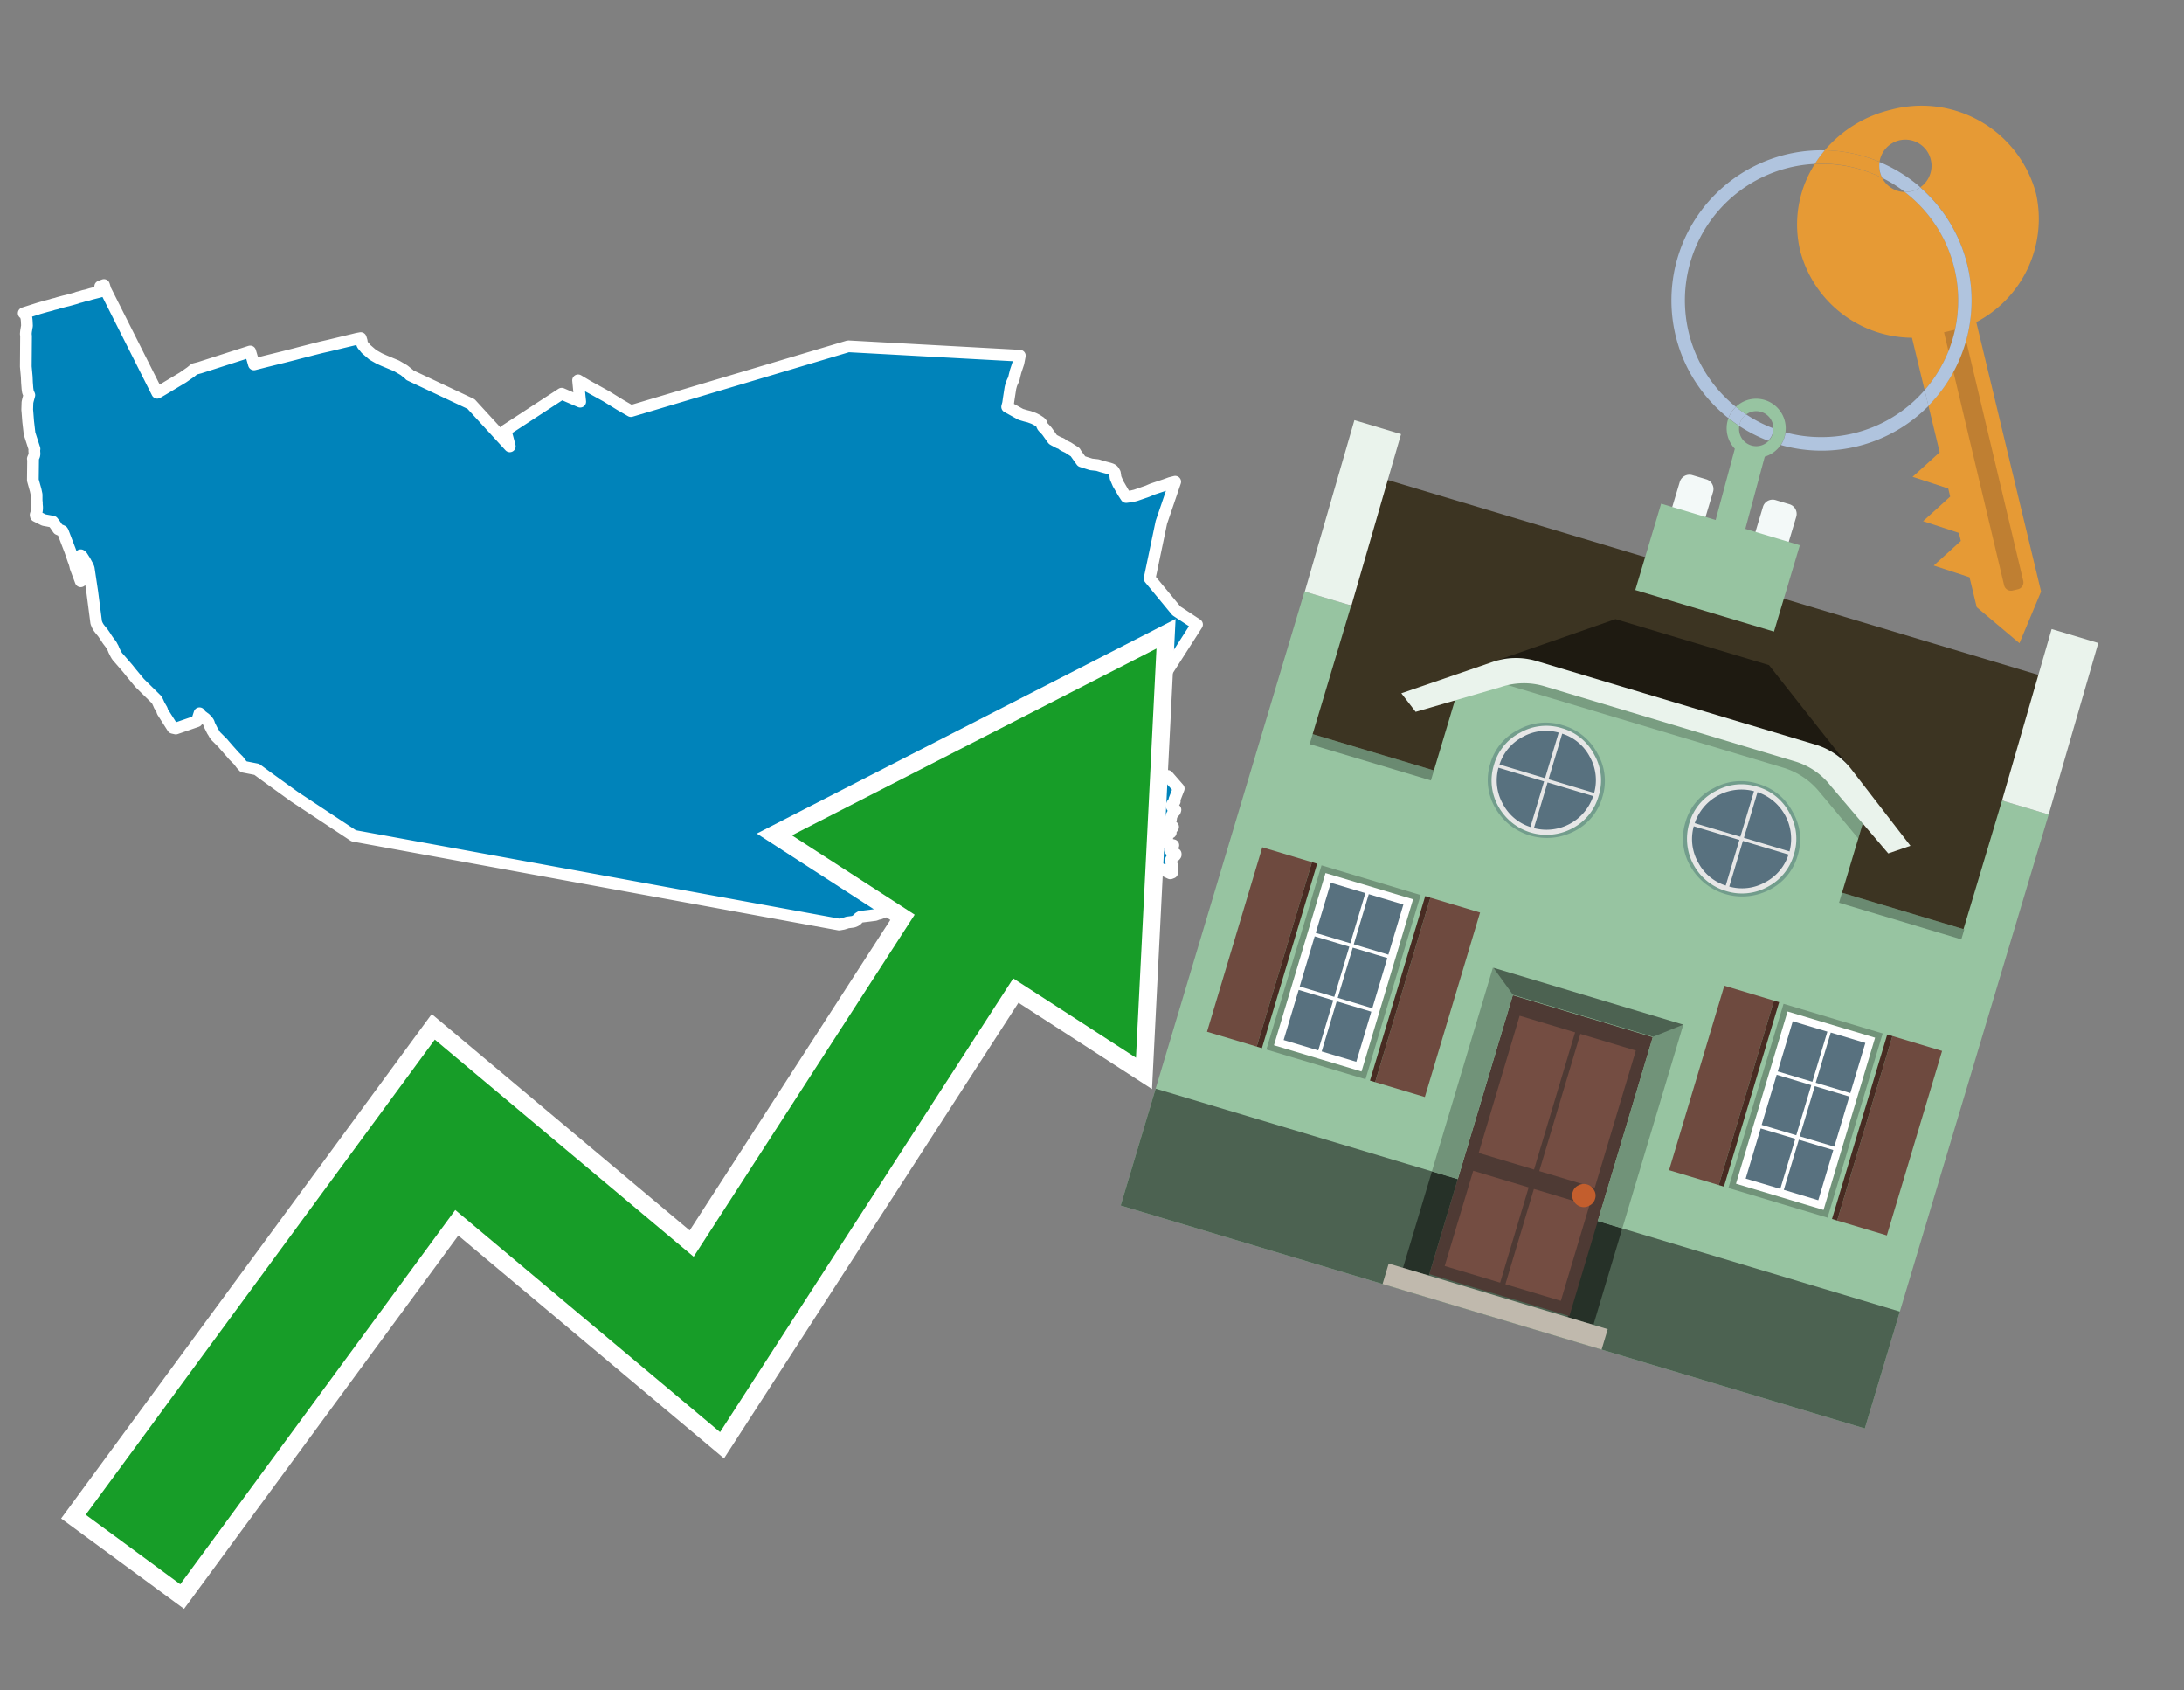 <svg id="Text" xmlns="http://www.w3.org/2000/svg" width="93.05" height="72" viewBox="0 0 93.05 72"><rect x="0" y="0" width="93.05" height="72" fill="#808080" stroke="none"/><polygon points="1.67,13.13 1.95,13.05 2.18,12.99 2.27,12.96 2.4,12.93 2.49,12.9 2.6,12.87 2.75,12.83 2.88,12.8 2.99,12.77 3.24,12.7 3.32,12.67 3.44,12.64 3.57,12.6 3.71,12.57 3.87,12.52 4.15,12.45 4.3,12.41 4.29,12.38 4.27,12.2 4.43,12.14 4.49,12.34 6.7,16.73 6.94,16.59 7.79,16.08 8.12,15.85 8.28,15.72 8.51,15.66 10.66,14.97 10.76,15.31 10.82,15.52 11.33,15.39 12.06,15.21 12.57,15.08 12.72,15.04 13.15,14.93 13.3,14.89 13.7,14.79 14.01,14.72 14.63,14.57 15.05,14.47 15.21,14.43 15.37,14.4 15.41,14.53 15.42,14.61 15.43,14.65 15.45,14.69 15.56,14.82 15.59,14.86 15.88,15.11 16,15.18 16.16,15.27 16.36,15.36 16.89,15.58 17.2,15.76 17.24,15.79 17.4,15.92 17.44,15.95 17.46,15.98 20.07,17.21 21.72,19.01 21.54,18.33 23.93,16.77 24.72,17.11 24.7,16.92 24.63,16.2 25.05,16.45 25.36,16.62 25.83,16.88 26.43,17.25 26.88,17.51 36.14,14.75 43.45,15.15 43.39,15.46 43.27,15.82 43.22,16.02 43.2,16.11 43.19,16.15 43.14,16.25 43.09,16.37 43.05,16.52 42.98,16.97 42.95,17.18 42.91,17.33 43.49,17.65 43.69,17.71 43.85,17.75 44.04,17.82 44.18,17.89 44.32,17.98 44.38,18.05 44.39,18.1 44.41,18.14 44.43,18.18 44.46,18.21 44.52,18.27 44.6,18.36 44.63,18.4 44.73,18.54 44.82,18.67 44.86,18.72 44.91,18.75 45.12,18.86 45.21,18.89 45.25,18.92 45.28,18.95 45.33,18.98 45.5,19.06 45.81,19.26 45.83,19.3 45.95,19.47 46.08,19.65 46.33,19.73 46.49,19.78 46.76,19.81 46.95,19.87 47.06,19.9 47.25,19.95 47.34,19.98 47.4,20.01 47.44,20.05 47.46,20.08 47.5,20.15 47.52,20.28 47.53,20.36 47.55,20.4 47.64,20.61 47.7,20.71 47.74,20.78 47.85,20.97 47.98,21.17 48.21,21.14 48.38,21.1 48.64,21.01 48.87,20.93 49.11,20.83 49.65,20.65 49.87,20.57 50.07,20.52 49.48,22.25 48.98,24.64 50.12,26.02 51,26.6 49.34,29.19 49.3,29.45 48.98,29.27 48.96,29.33 47.46,30.64 47.2,31.43 47.31,31.74 48.54,32.83 48.6,32.94 49.06,32.99 49.41,33.02 49.75,33.05 50.22,33.59 50.04,34.05 50.04,34.09 50.05,34.13 50.03,34.16 49.98,34.2 49.95,34.23 49.93,34.27 49.92,34.33 49.94,34.38 49.99,34.44 50.08,34.49 50.06,34.55 50.01,34.6 49.95,34.68 49.91,34.76 49.9,34.81 49.89,34.89 49.87,34.95 49.83,35 49.81,35.03 49.8,35.09 49.85,35.13 49.93,35.17 49.98,35.22 49.94,35.28 49.73,35.31 49.73,35.34 49.76,35.37 49.81,35.41 49.88,35.46 49.78,35.51 49.74,35.57 49.73,35.69 49.71,35.75 49.71,35.85 49.72,35.9 49.78,35.95 49.99,36 49.89,36.1 49.87,36.16 49.84,36.19 49.87,36.23 49.93,36.28 50.01,36.32 50.09,36.37 50.09,36.41 50.06,36.45 50.01,36.49 49.96,36.52 49.93,36.55 49.89,36.62 49.89,36.67 49.9,36.71 49.91,36.77 49.93,36.85 49.95,36.89 49.96,36.96 49.94,37.02 49.82,36.99 49.93,37.08 49.96,37.11 49.94,37.17 49.86,37.2 49.29,36.93 47.95,37.26 47.85,37.29 46.62,36.8 46.12,36.59 47.1,36.07 47.81,36.04 47.43,35.81 47.65,35.66 48.64,35.72 48.67,35.63 47.59,35.54 45.76,35.25 45.4,35.06 45.38,34.72 45.38,34.65 45.37,34.52 45.36,34.41 45.29,34.3 45.31,34.85 45.21,34.92 43.43,34.01 43.39,33.9 43.39,33.85 43.37,33.79 43.35,33.74 43.32,33.66 43.28,33.5 43.23,33.39 43.2,33.32 43.16,33.25 43.09,33.13 42.98,32.9 42.96,32.86 43.02,33.2 43.11,33.35 43.12,33.47 43.18,33.63 43.21,33.7 43.26,33.97 41.39,37.14 41.3,37.23 41.15,37.34 41.1,37.4 41.05,37.46 40.99,37.5 40.91,37.55 40.83,37.59 40.76,37.64 40.7,37.67 40.63,37.7 40.59,37.73 40.53,37.76 40.47,37.79 40.4,37.82 40.31,37.85 40.22,37.89 40.11,37.92 39.98,37.96 39.87,37.99 39.75,38.05 39.63,38.09 39.42,38.02 39.42,38.13 39.37,38.17 39.17,38.23 39.05,38.2 39,38.29 38.95,38.33 38.88,38.36 38.79,38.41 38.71,38.45 38.6,38.49 38.49,38.54 38.31,38.57 38.28,38.61 38.21,38.65 38.1,38.68 37.96,38.73 37.86,38.77 37.72,38.81 37.66,38.84 37.6,38.87 37.49,38.91 37.36,38.94 37.3,38.97 37.07,39 36.66,39.05 36.61,39.08 36.56,39.12 36.51,39.18 36.45,39.22 36.35,39.26 36.11,39.29 36.02,39.32 35.92,39.35 35.75,39.38 15.07,35.6 12.54,33.93 11.39,33.1 10.94,32.77 10.38,32.66 10.28,32.55 10.22,32.47 10.16,32.39 10.12,32.35 10.02,32.25 9.94,32.17 9.91,32.13 9.83,32.04 9.74,31.94 9.68,31.87 9.54,31.71 9.5,31.66 9.42,31.58 9.19,31.35 9.14,31.28 9.09,31.19 9.05,31.13 9.02,31.07 8.97,30.97 8.94,30.91 8.92,30.87 8.9,30.8 8.88,30.76 8.83,30.69 8.74,30.6 8.67,30.55 8.62,30.51 8.56,30.48 8.53,30.42 8.5,30.38 8.39,30.72 7.49,31.03 7.36,31 6.92,30.31 6.9,30.23 6.87,30.18 6.83,30.11 6.79,30.05 6.77,30 6.72,29.89 6.68,29.81 6.59,29.72 6,29.14 5.94,29.08 5.8,28.91 5.6,28.67 5.44,28.47 5.25,28.25 5.05,28.02 5.02,27.99 4.97,27.92 4.93,27.85 4.9,27.79 4.85,27.69 4.82,27.61 4.78,27.54 4.75,27.48 4.67,27.37 4.6,27.28 4.56,27.22 4.52,27.16 4.47,27.08 4.38,26.95 4.28,26.83 4.21,26.74 4.15,26.64 4.1,26.52 3.93,25.21 3.78,24.21 3.74,24.11 3.7,24.04 3.63,23.91 3.58,23.83 3.49,23.69 3.44,23.65 3.32,23.75 3.45,24.7 3.44,24.76 3.22,24.17 3.2,24.08 3.18,24.01 3.16,23.94 3.13,23.87 2.99,23.46 2.84,23.07 2.68,22.65 2.66,22.62 2.48,22.54 2.35,22.35 2.25,22.22 1.87,22.15 1.53,21.98 1.52,21.93 1.55,21.83 1.57,21.76 1.58,21.67 1.58,21.59 1.57,21.48 1.57,21.42 1.56,21.31 1.56,21.07 1.52,20.88 1.4,20.45 1.41,19.59 1.4,19.54 1.46,19.4 1.47,19.33 1.46,19.18 1.47,19.12 1.26,18.47 1.2,17.95 1.17,17.56 1.16,17.45 1.17,17.14 1.19,17.05 1.25,16.83 1.19,16.69 1.17,16.55 1.15,16.29 1.14,16.05 1.1,15.61 1.11,14.32 1.1,14.22 1.11,14.11 1.14,13.93 1.15,13.88 1.14,13.67 1.13,13.57 1.1,13.45 1.06,13.37 1.01,13.34 " fill="#0083ba" stroke="#fff" stroke-linejoin="round" stroke-width="0.5"/><polygon points="49.272 27.624 33.741 35.58 38.97 38.959 29.553 53.529 18.525 44.281 3.652 64.518 7.681 67.479 19.396 51.538 30.678 60.999 43.169 41.673 48.398 45.053 49.272 27.624" fill="none" stroke="#fff" stroke-miterlimit="10" stroke-width="1.5"/><polygon points="49.272 27.624 33.741 35.58 38.97 38.959 29.553 53.529 18.525 44.281 3.652 64.518 7.681 67.479 19.396 51.538 30.678 60.999 43.169 41.673 48.398 45.053 49.272 27.624" fill="#179d28"/><path d="M80.19,7.577a1.16,1.16,0,0,1-.094-.251,1.114,1.114,0,0,1-.018-.429A6.367,6.367,0,0,0,77.743,6.4a5.269,5.269,0,0,0-.423.577c.1,0,.192-.007.288-.007A5.794,5.794,0,0,1,80.19,7.577Z" fill="#e69a35"/><path d="M77.608,6.4A6.394,6.394,0,0,0,73.64,17.81a1.26,1.26,0,0,1,.317-.48A5.821,5.821,0,0,1,77.32,6.981a5.269,5.269,0,0,1,.423-.577Z" fill="#b0c4de"/><path d="M84.2,13.72a4.962,4.962,0,0,0,2.545-5.48,5.047,5.047,0,0,0-6.179-3.566A5.322,5.322,0,0,0,77.743,6.4a6.367,6.367,0,0,1,2.335.493,1.114,1.114,0,1,1,1.736,1.084,6.392,6.392,0,0,1,.347,9.3l.479,1.985-.438.4-.716.648.92.3.6.2.082.341-.438.4-.716.648.92.3.605.2.082.341-.438.4-.716.649.92.3.605.2.307,1.274,1.821,1.534.921-2.2Z" fill="#e69a35"/><path d="M81.154,8.179a1.115,1.115,0,0,1-.964-.6,5.794,5.794,0,0,0-2.582-.6c-.1,0-.192,0-.288.007a4.783,4.783,0,0,0-.625,3.685,4.962,4.962,0,0,0,4.765,3.715L82,16.617a5.82,5.82,0,0,0-.846-8.438Z" fill="#e69a35"/><path d="M74.1,18.142a6.386,6.386,0,0,0,1.232.63.73.73,0,0,0,.224-.527h0a5.783,5.783,0,0,1-1.159-.593A.733.733,0,0,0,74.1,18.142Z" fill="#b0c4de"/><path d="M74.4,17.652q-.228-.152-.44-.322a1.26,1.26,0,0,0-.317.48c.148.117.3.228.46.332A.733.733,0,0,1,74.4,17.652Z" fill="#b0c4de"/><path d="M74.824,16.984a1.257,1.257,0,0,0-.867.346c.141.114.288.222.44.322a.731.731,0,0,1,1.159.593h0a.732.732,0,1,1-1.463,0,.7.7,0,0,1,.007-.1c-.158-.1-.312-.215-.46-.332a1.258,1.258,0,0,0,.273,1.3l-.979,3.635,1.275.341.98-3.639a1.266,1.266,0,0,0,.681-.5,1.249,1.249,0,0,0,.2-.538,1.328,1.328,0,0,0,.012-.168A1.262,1.262,0,0,0,74.824,16.984Z" fill="#97c4a1"/><path d="M85.974,25.1l-.226.053a.3.3,0,0,1-.362-.223l-2.56-10.777.81-.193L86.2,24.736A.3.3,0,0,1,85.974,25.1Z" fill="#bf7f32"/><path d="M80.1,7.326a1.16,1.16,0,0,0,.094.251,5.833,5.833,0,0,1,.964.6,1.137,1.137,0,0,0,.287-.031,1.108,1.108,0,0,0,.373-.167A6.371,6.371,0,0,0,80.078,6.9,1.114,1.114,0,0,0,80.1,7.326Z" fill="#b0c4de"/><path d="M77.608,18.618a5.836,5.836,0,0,1-1.534-.2,1.24,1.24,0,0,1-.2.537,6.4,6.4,0,0,0,6.291-1.666L82,16.617A5.807,5.807,0,0,1,77.608,18.618Z" fill="#b0c4de"/><path d="M81.814,7.981a1.108,1.108,0,0,1-.373.167,1.137,1.137,0,0,1-.287.031A5.82,5.82,0,0,1,82,16.617l.161.667a6.392,6.392,0,0,0-.347-9.3Z" fill="#b0c4de"/><polygon points="83.79 39.753 55.78 31.364 58.988 20.404 86.964 28.783 83.79 39.753 83.79 39.753" fill="#3c3422" fill-rule="evenodd"/><polygon points="81.705 53.32 87.284 34.692 85.297 34.097 83.656 39.575 55.926 31.269 57.567 25.791 55.579 25.196 47.746 51.348 79.451 60.844 81.705 53.32" fill="#97c4a1" fill-rule="evenodd"/><rect x="69.522" y="21.148" width="0.444" height="28.983" transform="translate(15.592 92.226) rotate(-73.326)" opacity="0.3"/><polygon points="87.284 34.692 85.297 34.097 87.411 26.793 89.398 27.388 87.284 34.692 87.284 34.692" fill="#eaf3ec" fill-rule="evenodd"/><polygon points="57.578 25.794 55.591 25.199 57.705 17.896 59.692 18.491 57.578 25.794 57.578 25.794" fill="#eaf3ec" fill-rule="evenodd"/><polygon points="79.451 60.844 80.943 55.865 49.238 46.369 47.747 51.348 79.451 60.844 79.451 60.844" fill="#4c6251" fill-rule="evenodd"/><path d="M71.566,20.528l-.522,1.743,1.418.425.523-1.744a.432.432,0,0,0-.289-.536l-.593-.177A.431.431,0,0,0,71.566,20.528Z" fill="#f3f9f8" fill-rule="evenodd"/><path d="M75.111,21.589l-.522,1.743,1.418.425.522-1.743a.43.43,0,0,0-.289-.536l-.593-.178A.43.43,0,0,0,75.111,21.589Z" fill="#f3f9f8" fill-rule="evenodd"/><polygon points="75.368 28.329 68.829 26.37 63.807 28.121 78.733 32.591 75.368 28.329" fill="#1e1a11"/><polygon points="78.248 32.422 64.442 28.287 62.236 28.998 60.064 36.247 77.453 41.455 79.651 34.116 78.248 32.422" fill="#97c4a1"/><path d="M77.74,32.516S65.088,28.725,65,28.7l-.938.43,11.892,3.562a3.175,3.175,0,0,1,1.532,1l1.685,2.02.327-1.09Z" fill-rule="evenodd" opacity="0.2"/><path d="M77.35,31.716,65.458,28.154a3.041,3.041,0,0,0-1.854.037l-3.9,1.339.611.79,3.626-1.054a3.045,3.045,0,0,1,1.855-.037l10.673,3.2A3.028,3.028,0,0,1,78,33.477l2.45,2.874.945-.325-2.518-3.26A3.036,3.036,0,0,0,77.35,31.716Z" fill="#eaf3ec"/><polygon points="76.683 23.223 70.773 21.453 69.671 25.132 75.581 26.902 76.683 23.223 76.683 23.223" fill="#97c4a1" fill-rule="evenodd"/><g id="Symbol_9_0_Layer2_0_MEMBER_8_MEMBER_21_MEMBER_0_FILL" data-name="Symbol 9 0 Layer2 0 MEMBER 8 MEMBER 21 MEMBER 0 FILL"><path d="M66.584,30.892a2.39,2.39,0,0,0-1.891.189,2.317,2.317,0,0,0-1.2,1.448A2.345,2.345,0,0,0,63.7,34.4a2.528,2.528,0,0,0,3.367,1.008,2.339,2.339,0,0,0,1.2-1.447,2.313,2.313,0,0,0-.208-1.87A2.394,2.394,0,0,0,66.584,30.892Z" fill="#729d8c"/></g><g id="Symbol_9_0_Layer2_0_MEMBER_8_MEMBER_21_MEMBER_1_FILL" data-name="Symbol 9 0 Layer2 0 MEMBER 8 MEMBER 21 MEMBER 1 FILL"><path d="M66.547,31.016a2.241,2.241,0,0,0-1.769.185,2.213,2.213,0,0,0-1.127,1.376,2.239,2.239,0,0,0,.185,1.768,2.341,2.341,0,0,0,3.145.942,2.234,2.234,0,0,0,1.126-1.376,2.207,2.207,0,0,0-.185-1.768A2.237,2.237,0,0,0,66.547,31.016Z" fill="#e6e6e6"/></g><g id="Symbol_9_0_Layer2_0_MEMBER_8_MEMBER_21_MEMBER_2_MEMBER_0_FILL" data-name="Symbol 9 0 Layer2 0 MEMBER 8 MEMBER 21 MEMBER 2 MEMBER 0 FILL"><path d="M65.787,33.284,63.843,32.7a2.036,2.036,0,0,0,.186,1.539,2.015,2.015,0,0,0,1.175.986Z" fill="#58717f"/></g><g id="Symbol_9_0_Layer2_0_MEMBER_8_MEMBER_21_MEMBER_2_MEMBER_1_FILL" data-name="Symbol 9 0 Layer2 0 MEMBER 8 MEMBER 21 MEMBER 2 MEMBER 1 FILL"><path d="M65.827,33.148l.582-1.944a2.01,2.01,0,0,0-1.523.178,2.037,2.037,0,0,0-1,1.183Z" fill="#58717f"/></g><g id="Symbol_9_0_Layer2_0_MEMBER_8_MEMBER_21_MEMBER_2_MEMBER_2_FILL" data-name="Symbol 9 0 Layer2 0 MEMBER 8 MEMBER 21 MEMBER 2 MEMBER 2 FILL"><path d="M67.878,33.91l-1.943-.582-.582,1.944a2.1,2.1,0,0,0,2.525-1.362Z" fill="#58717f"/></g><g id="Symbol_9_0_Layer2_0_MEMBER_8_MEMBER_21_MEMBER_2_MEMBER_3_FILL" data-name="Symbol 9 0 Layer2 0 MEMBER 8 MEMBER 21 MEMBER 2 MEMBER 3 FILL"><path d="M66.558,31.249l-.582,1.943,1.943.582a2.031,2.031,0,0,0-.186-1.539A2.009,2.009,0,0,0,66.558,31.249Z" fill="#58717f"/></g><g id="Symbol_9_0_Layer2_0_MEMBER_8_MEMBER_21_MEMBER_0_FILL-2" data-name="Symbol 9 0 Layer2 0 MEMBER 8 MEMBER 21 MEMBER 0 FILL"><path d="M74.9,33.384a2.4,2.4,0,0,0-1.891.189,2.316,2.316,0,0,0-1.2,1.448,2.341,2.341,0,0,0,.209,1.87A2.527,2.527,0,0,0,75.387,37.9a2.345,2.345,0,0,0,1.2-1.447,2.314,2.314,0,0,0-.209-1.87A2.389,2.389,0,0,0,74.9,33.384Z" fill="#729d8c"/></g><g id="Symbol_9_0_Layer2_0_MEMBER_8_MEMBER_21_MEMBER_1_FILL-2" data-name="Symbol 9 0 Layer2 0 MEMBER 8 MEMBER 21 MEMBER 1 FILL"><path d="M74.867,33.508a2.239,2.239,0,0,0-1.768.185,2.21,2.21,0,0,0-1.127,1.376,2.316,2.316,0,0,0,1.564,2.883,2.261,2.261,0,0,0,1.765-.173A2.237,2.237,0,0,0,76.428,36.4a2.209,2.209,0,0,0-.185-1.769A2.239,2.239,0,0,0,74.867,33.508Z" fill="#e6e6e6"/></g><g id="Symbol_9_0_Layer2_0_MEMBER_8_MEMBER_21_MEMBER_2_MEMBER_0_FILL-2" data-name="Symbol 9 0 Layer2 0 MEMBER 8 MEMBER 21 MEMBER 2 MEMBER 0 FILL"><path d="M74.107,35.776l-1.943-.582a2.031,2.031,0,0,0,.186,1.539,2.009,2.009,0,0,0,1.175.986Z" fill="#58717f"/></g><g id="Symbol_9_0_Layer2_0_MEMBER_8_MEMBER_21_MEMBER_2_MEMBER_1_FILL-2" data-name="Symbol 9 0 Layer2 0 MEMBER 8 MEMBER 21 MEMBER 2 MEMBER 1 FILL"><path d="M74.148,35.64,74.73,33.7a2.1,2.1,0,0,0-2.525,1.362Z" fill="#58717f"/></g><g id="Symbol_9_0_Layer2_0_MEMBER_8_MEMBER_21_MEMBER_2_MEMBER_2_FILL-2" data-name="Symbol 9 0 Layer2 0 MEMBER 8 MEMBER 21 MEMBER 2 MEMBER 2 FILL"><path d="M76.2,36.4l-1.943-.582-.582,1.944a2.015,2.015,0,0,0,1.523-.178A2.036,2.036,0,0,0,76.2,36.4Z" fill="#58717f"/></g><g id="Symbol_9_0_Layer2_0_MEMBER_8_MEMBER_21_MEMBER_2_MEMBER_3_FILL-2" data-name="Symbol 9 0 Layer2 0 MEMBER 8 MEMBER 21 MEMBER 2 MEMBER 3 FILL"><path d="M74.879,33.741,74.3,35.684l1.943.582a2.1,2.1,0,0,0-1.361-2.525Z" fill="#58717f"/></g><polygon points="51.426 43.946 53.542 44.58 55.896 36.723 53.78 36.089 51.426 43.946 51.426 43.946" fill="#6e4a3f" fill-rule="evenodd"/><polygon points="53.542 44.58 53.764 44.647 56.117 36.789 55.896 36.723 53.542 44.58 53.542 44.58" fill="#482b22" fill-rule="evenodd"/><polygon points="60.706 46.726 58.59 46.092 60.943 38.235 63.059 38.868 60.706 46.726 60.706 46.726" fill="#6e4a3f" fill-rule="evenodd"/><polygon points="58.59 46.092 58.368 46.026 60.722 38.168 60.943 38.235 58.59 46.092 58.59 46.092" fill="#482b22" fill-rule="evenodd"/><rect x="53.146" y="39.209" width="8.19" height="4.408" transform="translate(1.145 84.365) rotate(-73.326)" fill="#719379"/><polygon points="60.205 38.304 56.474 37.187 54.277 44.522 58.008 45.639 60.205 38.304 60.205 38.304" fill="#fff" fill-rule="evenodd"/><path d="M59.792,38.527l-.64,2.136-1.474-.442.639-2.135,1.475.441Zm-1.621-.485-.64,2.136-1.474-.442L56.7,37.6l1.474.442Zm-2.158,1.84,1.475.441-.64,2.136-1.474-.441.639-2.136Zm-.683,2.282,1.474.441-.639,2.136L54.69,44.3l.64-2.135Zm.981,2.621.639-2.136,1.475.442-.64,2.135-1.474-.441Zm2.158-1.84L56.994,42.5l.64-2.136,1.474.442-.639,2.136Z" fill="#58717f" fill-rule="evenodd"/><polygon points="80.39 52.621 78.274 51.988 80.628 44.13 82.743 44.764 80.39 52.621 80.39 52.621" fill="#6e4a3f" fill-rule="evenodd"/><polygon points="78.274 51.988 78.053 51.921 80.406 44.064 80.628 44.13 78.274 51.988 78.274 51.988" fill="#482b22" fill-rule="evenodd"/><polygon points="71.111 49.842 73.227 50.476 75.58 42.619 73.464 41.985 71.111 49.842 71.111 49.842" fill="#6e4a3f" fill-rule="evenodd"/><polygon points="73.227 50.476 73.448 50.542 75.802 42.685 75.58 42.619 73.227 50.476 73.227 50.476" fill="#482b22" fill-rule="evenodd"/><rect x="72.83" y="45.105" width="8.19" height="4.408" transform="translate(9.534 107.426) rotate(-73.326)" fill="#719379"/><polygon points="76.159 43.083 79.889 44.2 77.692 51.535 73.962 50.418 76.159 43.083 76.159 43.083" fill="#fff" fill-rule="evenodd"/><path d="M76.381,43.5l1.475.442-.64,2.135-1.475-.441.64-2.136ZM78,43.981l1.474.442-.64,2.136-1.474-.442L78,43.981Zm.791,2.724-.64,2.135L76.679,48.4l.64-2.136,1.474.442Zm-.684,2.282-.639,2.135L76,50.68l.64-2.135,1.474.442Zm-2.26,1.65L74.375,50.2l.639-2.135,1.475.441-.64,2.136Zm-.791-2.724.64-2.135,1.474.441-.639,2.136-1.475-.442Z" fill="#58717f" fill-rule="evenodd"/><polygon points="67.888 56.431 69.118 52.323 68.019 51.994 66.789 56.102 67.888 56.431 67.888 56.431" fill="#263128" fill-rule="evenodd"/><polygon points="60.877 54.331 62.108 50.223 61.007 49.894 59.776 54.002 60.877 54.331 60.877 54.331" fill="#263128" fill-rule="evenodd"/><g id="Symbol_9_0_Layer2_0_MEMBER_8_MEMBER_12_MEMBER_0_FILL" data-name="Symbol 9 0 Layer2 0 MEMBER 8 MEMBER 12 MEMBER 0 FILL"><path d="M70.418,44.178l-5.965-1.786L60.9,54.27l5.964,1.786Z" fill="#4e3a34"/></g><g id="Symbol_9_0_Layer2_0_MEMBER_8_MEMBER_12_MEMBER_1_MEMBER_0_FILL" data-name="Symbol 9 0 Layer2 0 MEMBER 8 MEMBER 12 MEMBER 1 MEMBER 0 FILL"><path d="M65.358,49.815l1.75-5.843-2.363-.708L63,49.107Z" fill="#744d42"/></g><g id="Symbol_9_0_Layer2_0_MEMBER_8_MEMBER_12_MEMBER_1_MEMBER_1_FILL" data-name="Symbol 9 0 Layer2 0 MEMBER 8 MEMBER 12 MEMBER 1 MEMBER 1 FILL"><path d="M67.331,44.039l-1.75,5.842,2.364.708,1.75-5.842Z" fill="#744d42"/></g><g id="Symbol_9_0_Layer2_0_MEMBER_8_MEMBER_12_MEMBER_2_MEMBER_0_FILL" data-name="Symbol 9 0 Layer2 0 MEMBER 8 MEMBER 12 MEMBER 2 MEMBER 0 FILL"><path d="M63.915,54.633l1.215-4.058-2.363-.707-1.215,4.057Z" fill="#744d42"/></g><g id="Symbol_9_0_Layer2_0_MEMBER_8_MEMBER_12_MEMBER_2_MEMBER_1_FILL" data-name="Symbol 9 0 Layer2 0 MEMBER 8 MEMBER 12 MEMBER 2 MEMBER 1 FILL"><path d="M66.5,55.407l1.215-4.057-2.363-.708L64.138,54.7Z" fill="#744d42"/></g><g id="Symbol_9_0_Layer2_0_MEMBER_8_MEMBER_13_FILL" data-name="Symbol 9 0 Layer2 0 MEMBER 8 MEMBER 13 FILL"><path d="M67.959,51.058a.439.439,0,0,0-.045-.367.487.487,0,0,0-.669-.2.445.445,0,0,0-.239.282.457.457,0,0,0,.041.378.481.481,0,0,0,.293.242.459.459,0,0,0,.377-.042A.453.453,0,0,0,67.959,51.058Z" fill="#c35e2d"/></g><g id="Symbol_9_0_Layer2_0_MEMBER_8_MEMBER_14_FILL" data-name="Symbol 9 0 Layer2 0 MEMBER 8 MEMBER 14 FILL"><path d="M64.557,42.047l-.951-.833-2.6,8.68,1.1.329Z" fill="#719379"/></g><g id="Symbol_9_0_Layer2_0_MEMBER_8_MEMBER_15_FILL" data-name="Symbol 9 0 Layer2 0 MEMBER 8 MEMBER 15 FILL"><path d="M71.718,43.643l-1.2.19L68.072,52.01l1.046.313Z" fill="#719379"/></g><g id="Symbol_9_0_Layer2_0_MEMBER_8_MEMBER_16_FILL" data-name="Symbol 9 0 Layer2 0 MEMBER 8 MEMBER 16 FILL"><path d="M63.627,41.22l.836,1.156,5.961,1.786,1.294-.519Z" fill="#4c6251"/></g><polygon points="58.905 54.69 59.166 53.819 68.498 56.614 68.237 57.485 58.905 54.69 58.905 54.69" fill="#c0b9ad" fill-rule="evenodd"/></svg>